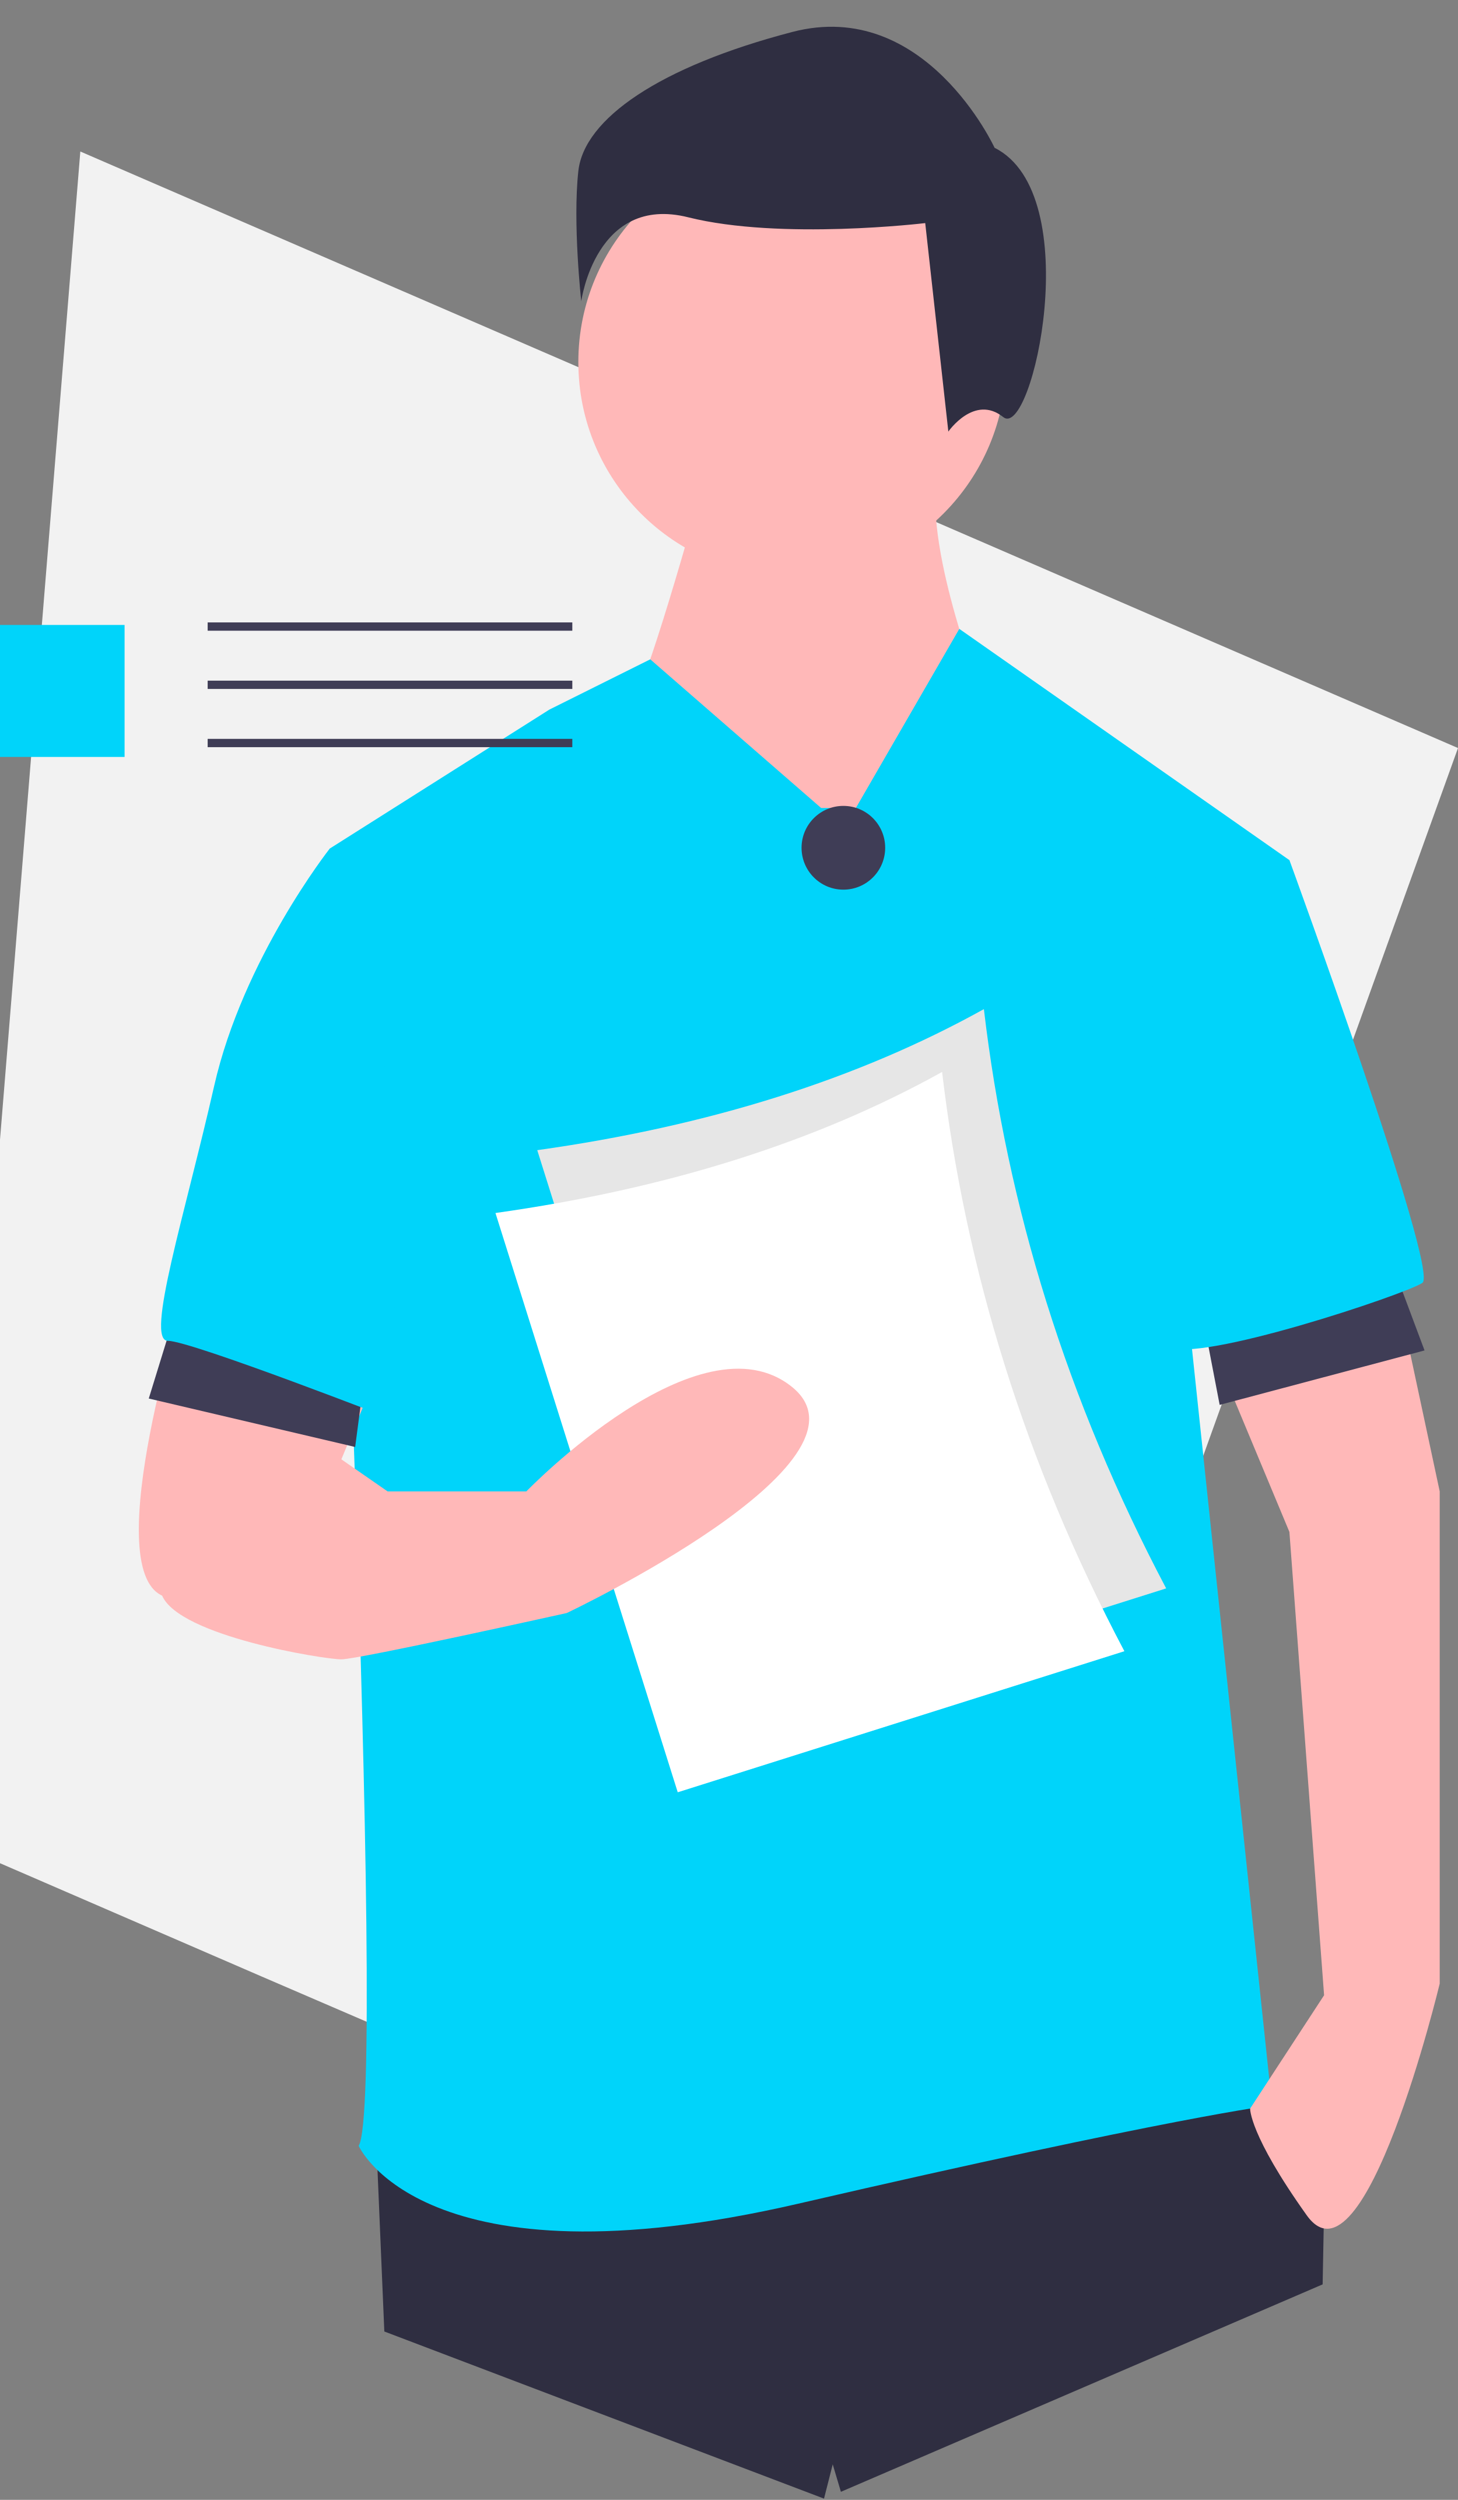 <?xml version="1.0" encoding="UTF-8"?> <svg xmlns="http://www.w3.org/2000/svg" width="77" height="132" viewBox="0 0 77 132" fill="none"><rect x="0" y="0" width="77" height="132" fill="#808080" stroke="none"/><g clip-path="url(#clip0)"><path d="M4.242 8L77 39.499L66.516 68.621L59.023 89.431L57.139 94.665L40.373 101.075L39.766 101.307L22.252 108L13.845 104.378L2.391 99.419L-3 97.085L4.242 8Z" fill="#F2F2F2"></path><path d="M69.927 116.67L69.907 117.666L69.851 120.623L54.666 127.161L44.41 131.576L43.978 130.127L43.518 131.936L20.297 123.111L19.937 114.591V114.589L19.857 112.695L65.349 109.636L66.241 111.006L66.418 111.278L69.927 116.67Z" fill="#2F2E41"></path><path d="M36.955 26.152C36.955 26.152 33.902 37.161 33.291 37.161C32.68 37.161 39.092 45.724 39.092 45.724L48.556 50.923L51.914 36.856C51.914 36.856 48.861 29.211 49.472 25.235L36.955 26.152Z" fill="#FFB8B8"></path><path d="M41.839 30.434C48.078 30.434 53.135 25.368 53.135 19.119C53.135 12.87 48.078 7.804 41.839 7.804C35.6 7.804 30.543 12.87 30.543 19.119C30.543 25.368 35.6 30.434 41.839 30.434Z" fill="#FFB8B8"></path><path d="M43.367 42.666L34.341 34.815L29.017 37.467L17.416 44.807C17.416 44.807 20.469 110.86 18.942 113.307C18.942 113.307 22.301 120.952 42.146 116.365C61.99 111.778 67.18 111.166 67.18 111.166L62.906 70.8L68.096 45.418L50.663 33.207L45.199 42.666L43.367 42.666Z" fill="#00D4FA"></path><path d="M9.784 68.353C9.784 68.353 5.204 82.726 8.563 84.255C11.921 85.784 14.669 85.173 14.669 85.173L19.859 72.635L9.784 68.353Z" fill="#FFB8B8"></path><path d="M73.286 65.907L76.034 78.751V104.744C76.034 104.744 72.065 121.258 69.012 116.976C65.959 112.695 66.022 111.339 66.022 111.339L69.928 105.356L68.096 80.891L63.228 69.221L73.286 65.907Z" fill="#FFB8B8"></path><path d="M52.526 7.804C52.526 7.804 48.863 -0.147 41.841 1.688C34.819 3.523 30.85 6.275 30.544 9.028C30.239 11.78 30.697 15.908 30.697 15.908C30.697 15.908 31.46 10.251 36.345 11.474C41.23 12.697 48.863 11.78 48.863 11.78L50.084 22.789C50.084 22.789 51.458 20.801 52.984 22.024C54.511 23.247 57.411 10.251 52.526 7.804Z" fill="#2F2E41"></path><path d="M63.309 68.432L64.413 74.183L75.233 71.308L73.246 65.999L63.309 68.432Z" fill="#3F3D56"></path><path d="M9.582 68.252L7.857 73.847L18.757 76.406L19.495 70.785L9.582 68.252Z" fill="#3F3D56"></path><path d="M61.075 44.807L68.097 45.418C68.097 45.418 76.035 67.13 75.119 67.742C74.203 68.354 63.212 72.023 61.686 71.106C60.159 70.188 61.075 44.807 61.075 44.807Z" fill="#00D4FA"></path><path d="M19.859 45.418L17.416 44.807C17.416 44.807 12.837 50.617 11.31 57.345C9.784 64.072 7.647 70.8 8.868 70.8C10.089 70.8 21.08 75.081 21.08 75.081L19.859 45.418Z" fill="#00D4FA"></path><path d="M44.54 46.977C45.76 46.977 46.748 45.987 46.748 44.765C46.748 43.544 45.76 42.554 44.54 42.554C43.321 42.554 42.332 43.544 42.332 44.765C42.332 45.987 43.321 46.977 44.54 46.977Z" fill="#3F3D56"></path><path d="M61.588 83.873L38 91.321L28.373 60.733C37.462 59.457 45.324 56.974 51.961 53.285C53.191 63.718 56.334 73.922 61.588 83.873Z" fill="#E6E6E6"></path><path d="M59.381 87.19L35.793 94.639L26.166 64.051C35.255 62.774 43.117 60.292 49.754 56.603C50.984 67.036 54.127 77.24 59.381 87.19Z" fill="white"></path><path d="M6.579 33H-0.379V39.969H6.579V33Z" fill="#00D4FA"></path><path d="M11.311 75.387C11.311 75.387 7.647 82.115 8.563 84.255C9.479 86.396 17.111 87.619 18.027 87.619C18.943 87.619 29.934 85.173 29.934 85.173C29.934 85.173 46.726 77.222 41.841 73.246C36.956 69.271 27.797 78.751 27.797 78.751H20.47L16.501 75.999L11.311 75.387Z" fill="#FFB8B8"></path><path d="M30.225 32.866H10.967V33.304H30.225V32.866Z" fill="#3F3D56"></path><path d="M30.225 35.941H10.967V36.379H30.225V35.941Z" fill="#3F3D56"></path><path d="M30.225 39.015H10.967V39.453H30.225V39.015Z" fill="#3F3D56"></path></g><defs><clipPath id="clip0"><rect width="77" height="132" fill="white"></rect></clipPath></defs></svg> 